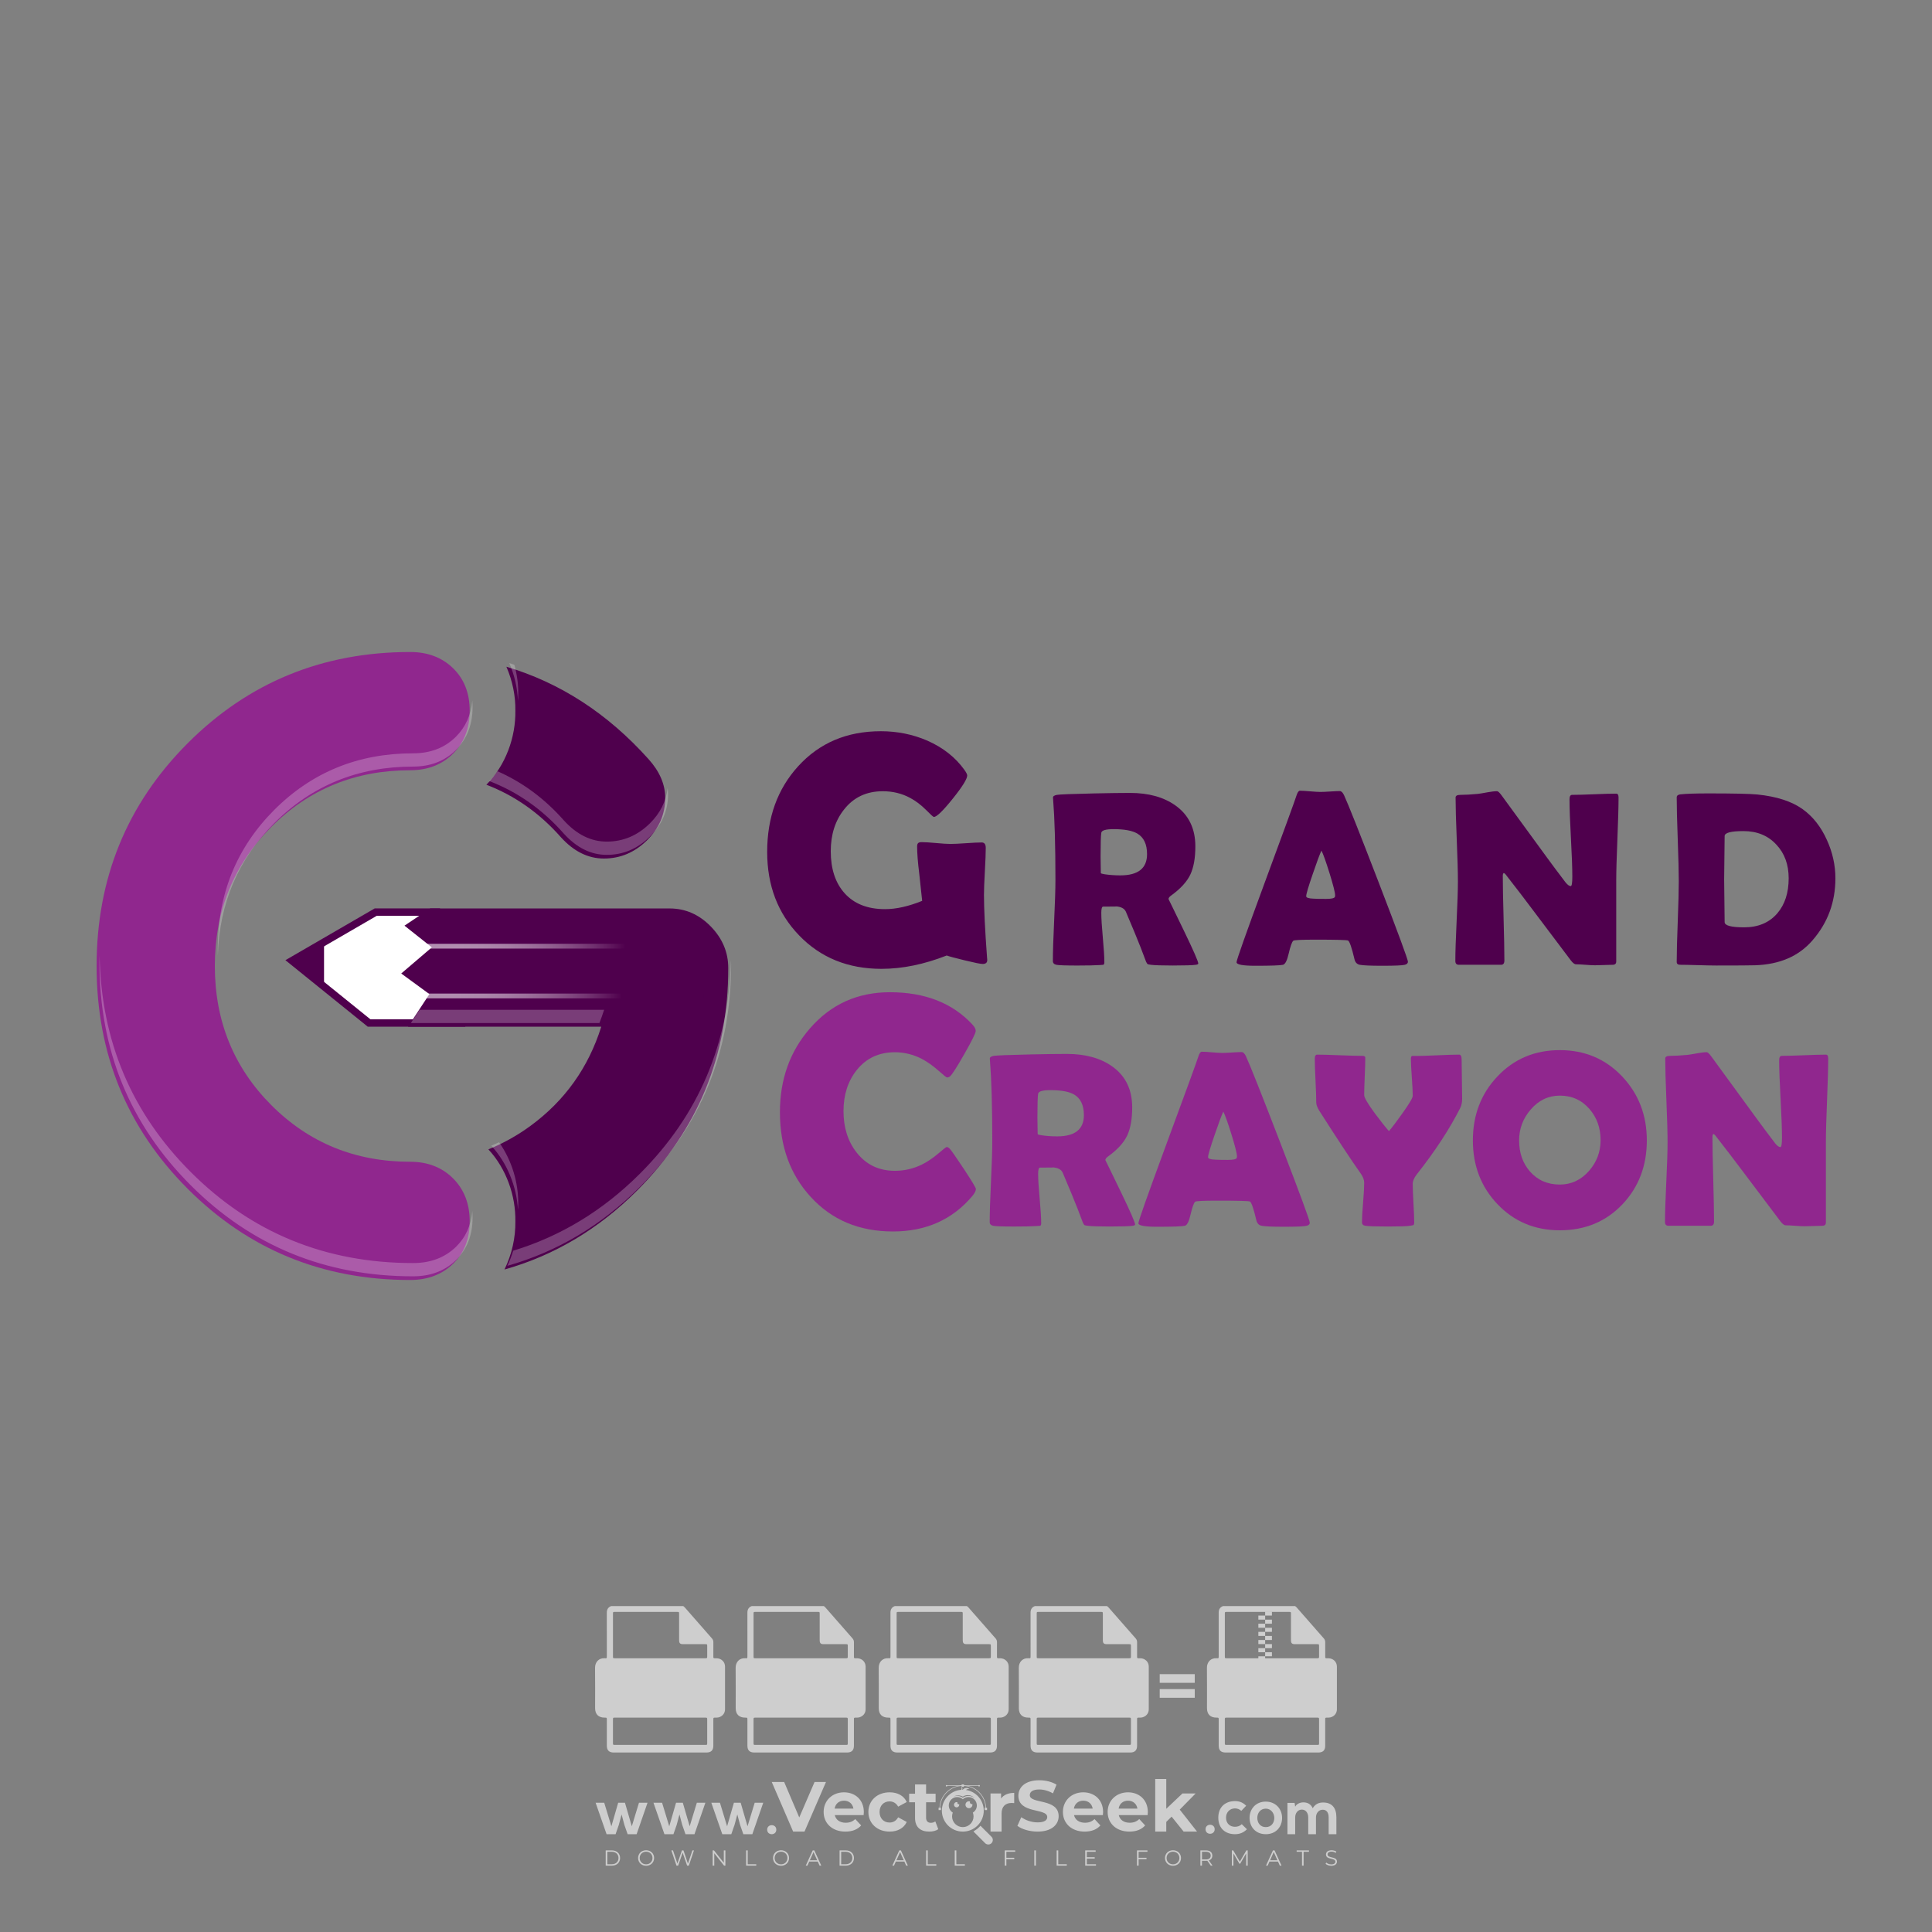 <?xml version="1.0" encoding="iso-8859-1"?>
<!-- Generator: Adobe Illustrator 24.3.0, SVG Export Plug-In . SVG Version: 6.00 Build 0)  -->
<svg version="1.1" id="Layer_1" xmlns="http://www.w3.org/2000/svg" xmlns:xlink="http://www.w3.org/1999/xlink" x="0px" y="0px"
	 viewBox="0 0 500 500" style="enable-background:new 0 0 500 500;" xml:space="preserve">
<rect x="0" y="0" width="500" height="500" fill="#808080" stroke="none"/>
<g id="watermark_1_">
	<g>
		<g id="watermark" style="opacity:0.61;">
			<g>
				<g>
					<g>
						<g>
							<polygon style="fill:#FFFFFF;" points="213.765,461.172 208.204,474.017 205.268,474.017 199.726,461.172 202.938,461.172 
								206.846,470.347 210.81,461.172 							"/>
						</g>
						<g>
							<path style="fill:#FFFFFF;" d="M223.507,469.741h-7.469c0.275,1.23,1.321,1.982,2.826,1.982c1.046,0,1.798-0.312,2.477-0.954
								l1.523,1.651c-0.917,1.046-2.294,1.597-4.074,1.597c-3.413,0-5.634-2.147-5.634-5.083c0-2.954,2.257-5.083,5.267-5.083
								c2.899,0,5.138,1.945,5.138,5.12C223.562,469.191,223.526,469.503,223.507,469.741 M216.002,468.071h4.863
								c-0.202-1.248-1.138-2.055-2.422-2.055C217.139,466.016,216.204,466.805,216.002,468.071"/>
						</g>
						<g>
							<path style="fill:#FFFFFF;" d="M224.735,468.934c0-2.973,2.294-5.083,5.505-5.083c2.074,0,3.707,0.899,4.423,2.514
								l-2.22,1.193c-0.532-0.936-1.321-1.358-2.221-1.358c-1.45,0-2.587,1.009-2.587,2.734c0,1.725,1.138,2.734,2.587,2.734
								c0.899,0,1.688-0.404,2.221-1.358l2.22,1.211c-0.716,1.578-2.349,2.495-4.423,2.495
								C227.029,474.017,224.735,471.907,224.735,468.934"/>
						</g>
						<g>
							<path style="fill:#FFFFFF;" d="M242.828,473.393c-0.587,0.422-1.45,0.624-2.331,0.624c-2.33,0-3.688-1.193-3.688-3.542
								v-4.055h-1.523v-2.202h1.523v-2.404h2.863v2.404h2.459v2.202h-2.459v4.019c0,0.844,0.458,1.303,1.229,1.303
								c0.422,0,0.844-0.128,1.156-0.367L242.828,473.393z"/>
						</g>
					</g>
					<g>
						<path style="fill:#FFFFFF;" d="M262.474,463.997v2.643c-0.238-0.018-0.422-0.037-0.642-0.037
							c-1.578,0-2.624,0.862-2.624,2.753v4.661h-2.863v-9.873h2.734v1.303C259.776,464.493,260.951,463.997,262.474,463.997"/>
					</g>
					<g>
						<path style="fill:#FFFFFF;" d="M263.299,472.53l1.009-2.239c1.083,0.789,2.697,1.339,4.239,1.339
							c1.762,0,2.477-0.587,2.477-1.376c0-2.404-7.469-0.752-7.469-5.524c0-2.184,1.762-4,5.413-4c1.615,0,3.267,0.385,4.459,1.138
							l-0.918,2.257c-1.193-0.679-2.422-1.009-3.56-1.009c-1.761,0-2.44,0.66-2.44,1.468c0,2.367,7.468,0.734,7.468,5.45
							c0,2.147-1.78,3.982-5.45,3.982C266.492,474.017,264.437,473.411,263.299,472.53"/>
					</g>
					<g>
						<path style="fill:#FFFFFF;" d="M285.428,469.741h-7.469c0.275,1.23,1.321,1.982,2.826,1.982c1.046,0,1.798-0.312,2.477-0.954
							l1.523,1.651c-0.918,1.046-2.294,1.597-4.074,1.597c-3.413,0-5.634-2.147-5.634-5.083c0-2.954,2.257-5.083,5.267-5.083
							c2.9,0,5.138,1.945,5.138,5.12C285.484,469.191,285.447,469.503,285.428,469.741 M277.923,468.071h4.863
							c-0.202-1.248-1.138-2.055-2.422-2.055C279.061,466.016,278.125,466.805,277.923,468.071"/>
					</g>
					<g>
						<path style="fill:#FFFFFF;" d="M297.007,469.741h-7.469c0.275,1.23,1.321,1.982,2.826,1.982c1.046,0,1.798-0.312,2.477-0.954
							l1.523,1.651c-0.918,1.046-2.294,1.597-4.074,1.597c-3.413,0-5.634-2.147-5.634-5.083c0-2.954,2.257-5.083,5.267-5.083
							c2.899,0,5.138,1.945,5.138,5.12C297.062,469.191,297.025,469.503,297.007,469.741 M289.501,468.071h4.863
							c-0.202-1.248-1.138-2.055-2.422-2.055C290.639,466.016,289.703,466.805,289.501,468.071"/>
					</g>
					<g>
						<polygon style="fill:#FFFFFF;" points="303.208,470.145 301.831,471.503 301.831,474.017 298.969,474.017 298.969,460.401 
							301.831,460.401 301.831,468.108 306.016,464.144 309.429,464.144 305.318,468.328 309.796,474.017 306.327,474.017 						"/>
					</g>
					<g>
						<path style="fill:#FFFFFF;" d="M256.601,475.359L256.601,475.359l-2.86-2.86c-0.435,0.508-0.953,0.943-1.534,1.284
							c-0.092,0.069-0.186,0.136-0.283,0.199l3.027,3.027c0.456,0.456,1.195,0.456,1.65,0
							C257.057,476.554,257.057,475.815,256.601,475.359"/>
					</g>
					<g>
						<path style="fill:#FFFFFF;" d="M249.984,463.244c0.221-0.173,0.495-0.281,0.797-0.281c0.042,0,0.083,0.002,0.124,0.006
							c-0.214-0.156-0.478-0.249-0.764-0.249c-0.395,0-0.744,0.18-0.981,0.458c-0.051,0-0.1,0.006-0.151,0.008
							c0.039-0.077,0.064-0.162,0.064-0.255c0-0.234-0.143-0.434-0.346-0.519c0.087,0.126,0.138,0.279,0.138,0.445
							c0,0.122-0.031,0.237-0.081,0.341c-2.811,0.201-5.03,2.539-5.03,5.4c0,2.993,2.426,5.42,5.42,5.42
							c2.993,0,5.42-2.426,5.42-5.42C254.595,465.879,252.593,463.635,249.984,463.244 M247.983,464.656
							c0.435,0,0.844,0.112,1.199,0.309c0.374-0.245,0.82-0.387,1.299-0.387c0.711,0,1.348,0.312,1.784,0.806
							c-0.435-0.379-1.004-0.61-1.627-0.61c-0.449,0-0.87,0.12-1.234,0.329c-0.079,0.046-0.156,0.096-0.229,0.15
							c-0.065-0.048-0.133-0.093-0.204-0.134c-0.369-0.219-0.8-0.344-1.26-0.344c-0.3,0-0.588,0.054-0.854,0.152
							C247.196,464.754,247.578,464.656,247.983,464.656 M251.772,469.098c0.115,0.305,0.181,0.634,0.181,0.979
							c0,1.534-1.244,2.777-2.778,2.777c-1.534,0-2.777-1.243-2.777-2.777c0-0.345,0.066-0.674,0.181-0.979
							c-0.62-0.382-1.035-1.064-1.035-1.846c0-1.197,0.971-2.168,2.168-2.168c0.565,0,1.078,0.218,1.463,0.572
							c0.386-0.354,0.899-0.572,1.464-0.572c1.197,0,2.168,0.971,2.168,2.168C252.807,468.034,252.392,468.716,251.772,469.098"/>
					</g>
					<g>
						<path style="fill:#FFFFFF;" d="M251.666,467.061c0,0.497-0.404,0.901-0.901,0.901c-0.497,0-0.901-0.404-0.901-0.901
							s0.404-0.901,0.901-0.901c0.101,0,0.197,0.017,0.287,0.047c-0.03,0.062-0.045,0.132-0.045,0.204
							c0,0.273,0.221,0.494,0.494,0.494c0.05,0,0.099-0.008,0.146-0.022C251.66,466.941,251.666,467,251.666,467.061"/>
					</g>
					<g>
						<path style="fill:#FFFFFF;" d="M248.255,467.061c0,0.376-0.305,0.681-0.681,0.681c-0.376,0-0.681-0.305-0.681-0.681
							s0.305-0.681,0.681-0.681c0.076,0,0.149,0.013,0.217,0.035c-0.023,0.047-0.034,0.1-0.034,0.155
							c0,0.206,0.167,0.374,0.374,0.374c0.038,0,0.075-0.006,0.11-0.017C248.25,466.97,248.255,467.015,248.255,467.061"/>
					</g>
					<g>
						<g>
							<g>
								<rect x="242.908" y="467.83" style="fill:#FFFFFF;" width="0.616" height="0.616"/>
							</g>
							<g>
								<rect x="254.827" y="467.83" style="fill:#FFFFFF;" width="0.616" height="0.616"/>
							</g>
							<g>
								<path style="fill:#FFFFFF;" d="M255.205,468.082h-0.14c0-3.248-2.642-5.89-5.89-5.89c-3.248,0-5.89,2.642-5.89,5.89h-0.14
									c0-1.611,0.627-3.125,1.766-4.264c1.139-1.139,2.653-1.766,4.264-1.766c1.611,0,3.125,0.627,4.264,1.766
									C254.578,464.957,255.205,466.471,255.205,468.082"/>
							</g>
						</g>
						<g>
							<rect x="248.868" y="461.814" style="fill:#FFFFFF;" width="0.616" height="0.616"/>
						</g>
						<g>
							<rect x="244.95" y="462.052" style="fill:#FFFFFF;" width="8.45" height="0.14"/>
						</g>
						<g>
							<path style="fill:#FFFFFF;" d="M245.174,462.15c0,0.108-0.088,0.196-0.196,0.196c-0.108,0-0.196-0.088-0.196-0.196
								c0-0.108,0.088-0.196,0.196-0.196C245.086,461.954,245.174,462.042,245.174,462.15"/>
						</g>
						<g>
							<path style="fill:#FFFFFF;" d="M253.596,462.15c0,0.108-0.088,0.196-0.196,0.196c-0.108,0-0.196-0.088-0.196-0.196
								c0-0.108,0.088-0.196,0.196-0.196C253.509,461.954,253.596,462.042,253.596,462.15"/>
						</g>
					</g>
				</g>
				<g>
					<path style="fill:#FFFFFF;" d="M314.356,473.409c0,1.559-2.364,1.559-2.364,0C311.993,471.851,314.356,471.851,314.356,473.409
						z"/>
				</g>
				<g>
					<g>
						<g>
							<path style="fill:#FFFFFF;" d="M161.739,466.549l1.772,6.088l1.855-6.088h2.215l-2.823,8.14h-2.33l-0.837-2.396l-0.722-2.708
								l-0.722,2.708l-0.837,2.396h-2.33l-2.839-8.14h2.231l1.855,6.088l1.756-6.088H161.739z"/>
						</g>
						<g>
							<path style="fill:#FFFFFF;" d="M176.713,466.549l1.772,6.088l1.855-6.088h2.215l-2.823,8.14h-2.33l-0.837-2.396l-0.722-2.708
								l-0.722,2.708l-0.837,2.396h-2.33l-2.839-8.14h2.231l1.855,6.088l1.756-6.088H176.713z"/>
						</g>
						<g>
							<path style="fill:#FFFFFF;" d="M191.687,466.549l1.772,6.088l1.855-6.088h2.215l-2.823,8.14h-2.33l-0.837-2.396l-0.722-2.708
								l-0.722,2.708l-0.837,2.396h-2.33l-2.839-8.14h2.231l1.855,6.088l1.756-6.088H191.687z"/>
						</g>
					</g>
					<g>
						<path style="fill:#FFFFFF;" d="M200.908,473.52c0,1.559-2.364,1.559-2.364,0C198.545,471.962,200.908,471.962,200.908,473.52z
							"/>
					</g>
					<g>
						<path style="fill:#FFFFFF;" d="M322.71,473.409c-0.935,0.919-1.919,1.28-3.117,1.28c-2.346,0-4.3-1.411-4.3-4.282
							s1.953-4.284,4.3-4.284c1.149,0,2.035,0.329,2.921,1.199l-1.264,1.329c-0.476-0.428-1.066-0.64-1.623-0.64
							c-1.346,0-2.33,0.985-2.33,2.396c0,1.542,1.05,2.362,2.297,2.362c0.64,0,1.28-0.18,1.772-0.672L322.71,473.409z"/>
					</g>
					<g>
						<path style="fill:#FFFFFF;" d="M331.805,470.472c0,2.33-1.591,4.217-4.217,4.217c-2.626,0-4.201-1.887-4.201-4.217
							c0-2.314,1.609-4.217,4.185-4.217C330.149,466.255,331.805,468.158,331.805,470.472z M325.389,470.472
							c0,1.231,0.739,2.38,2.199,2.38c1.46,0,2.199-1.149,2.199-2.38c0-1.215-0.854-2.396-2.199-2.396
							C326.144,468.077,325.389,469.258,325.389,470.472z"/>
					</g>
					<g>
						<path style="fill:#FFFFFF;" d="M338.572,474.689v-4.332c0-1.068-0.559-2.035-1.658-2.035c-1.082,0-1.722,0.967-1.722,2.035
							v4.332h-2.003v-8.107h1.855l0.148,0.985c0.426-0.82,1.362-1.116,2.133-1.116c0.969,0,1.937,0.394,2.396,1.51
							c0.723-1.149,1.658-1.478,2.708-1.478c2.297,0,3.43,1.412,3.43,3.84v4.365h-2.003v-4.365c0-1.066-0.442-1.97-1.526-1.97
							c-1.082,0-1.756,0.935-1.756,2.003v4.332H338.572z"/>
					</g>
				</g>
			</g>
		</g>
		<g style="opacity:0.61;">
			<g>
				<g>
					<path style="fill:#FFFFFF;" d="M345.988,431.299c-0.006-1.224-0.959-2.121-2.189-2.14c-0.924-0.014-0.832,0.12-0.834-0.867
						c-0.003-1.097-0.007-2.194,0.003-3.292c0.003-0.379-0.112-0.691-0.362-0.976c-2.342-2.668-4.678-5.342-7.019-8.011
						c-0.12-0.137-0.275-0.244-0.414-0.366c-6.214,0-12.427,0-18.641,0c-0.794,0.293-1.14,0.868-1.138,1.709
						c0.01,3.748,0.004,7.496,0.004,11.243c0,0.556-0.003,0.589-0.55,0.551c-1.497-0.102-2.516,0.986-2.497,2.492
						c0.044,3.476,0.013,6.953,0.014,10.429c0.001,1.58,0.867,2.443,2.45,2.449c0.582,0.002,0.582,0.002,0.582,0.6
						c0,2.219-0.001,4.438,0.001,6.657c0.001,1.192,0.58,1.771,1.768,1.771c8.013,0.001,16.027,0.001,24.04,0
						c1.168,0,1.755-0.583,1.757-1.745c0.002-2.256,0-4.512,0.001-6.768c0-0.512,0.002-0.511,0.52-0.515
						c0.271-0.002,0.541,0.008,0.809-0.058c0.996-0.246,1.69-1.044,1.694-2.069C346.003,438.696,346.005,434.997,345.988,431.299z
						 M317.537,417.162c5.337,0,10.674,0,16.01,0c0.548,0,0.554,0.007,0.554,0.561c0.001,2.243-0.001,4.486,0.001,6.73
						c0.001,0.811,0.249,1.059,1.06,1.059c1.91,0.001,3.821,0,5.731,0.001c0.458,0,0.479,0.021,0.481,0.483
						c0.003,0.887,0.002,1.775,0,2.662c-0.001,0.477-0.024,0.498-0.504,0.499c-3.895,0.001-7.79,0-11.684,0
						c-3.882,0-7.765,0-11.647,0c-0.55,0-0.552-0.001-0.552-0.561c-0.001-3.624-0.001-7.247,0-10.871
						C316.987,417.166,316.991,417.162,317.537,417.162z M340.822,451.579c-3.883,0.001-7.766,0-11.65,0c-3.871,0-7.742,0-11.613,0
						c-0.572,0-0.574-0.002-0.574-0.579c-0.001-1.997-0.001-3.994,0.001-5.991c0-0.464,0.023-0.486,0.478-0.487
						c7.803-0.001,15.607-0.001,23.41,0c0.478,0,0.499,0.02,0.499,0.503c0.002,1.997,0.001,3.994,0,5.991
						C341.375,451.574,341.37,451.579,340.822,451.579z"/>
				</g>
				<g>
					<g>
						<rect x="327.418" y="417.053" style="fill:#FFFFFF;" width="1.757" height="1.054"/>
					</g>
					<g>
						<rect x="325.662" y="418.107" style="fill:#FFFFFF;" width="1.757" height="1.054"/>
					</g>
					<g>
						<rect x="327.418" y="419.161" style="fill:#FFFFFF;" width="1.757" height="1.054"/>
					</g>
					<g>
						<rect x="325.662" y="420.215" style="fill:#FFFFFF;" width="1.757" height="1.054"/>
					</g>
					<g>
						<rect x="327.418" y="421.269" style="fill:#FFFFFF;" width="1.757" height="1.054"/>
					</g>
					<g>
						<rect x="325.662" y="422.323" style="fill:#FFFFFF;" width="1.757" height="1.054"/>
					</g>
					<g>
						<rect x="327.418" y="423.378" style="fill:#FFFFFF;" width="1.757" height="1.054"/>
					</g>
					<g>
						<rect x="325.662" y="424.432" style="fill:#FFFFFF;" width="1.757" height="1.054"/>
					</g>
					<g>
						<rect x="327.418" y="425.486" style="fill:#FFFFFF;" width="1.757" height="1.054"/>
					</g>
					<g>
						<rect x="325.662" y="426.54" style="fill:#FFFFFF;" width="1.757" height="1.054"/>
					</g>
					<g>
						<rect x="327.418" y="427.594" style="fill:#FFFFFF;" width="1.757" height="1.054"/>
					</g>
					<g>
						<rect x="325.662" y="428.648" style="fill:#FFFFFF;" width="1.757" height="1.054"/>
					</g>
				</g>
			</g>
			<g>
				<path style="fill:#FFFFFF;" d="M187.637,431.299c-0.006-1.224-0.959-2.121-2.189-2.14c-0.924-0.014-0.832,0.12-0.834-0.867
					c-0.003-1.097-0.007-2.194,0.003-3.292c0.003-0.379-0.112-0.691-0.362-0.976c-2.342-2.668-4.678-5.342-7.019-8.011
					c-0.12-0.137-0.275-0.244-0.414-0.366c-6.214,0-12.427,0-18.641,0c-0.794,0.293-1.14,0.868-1.138,1.709
					c0.01,3.748,0.004,7.496,0.004,11.243c0,0.556-0.003,0.589-0.55,0.551c-1.497-0.102-2.516,0.986-2.497,2.492
					c0.044,3.476,0.013,6.953,0.014,10.429c0.001,1.58,0.867,2.443,2.45,2.449c0.582,0.002,0.582,0.002,0.582,0.6
					c0,2.219-0.001,4.438,0.001,6.657c0.001,1.192,0.58,1.771,1.768,1.771c8.013,0.001,16.027,0.001,24.04,0
					c1.168,0,1.755-0.583,1.757-1.745c0.002-2.256,0-4.512,0.001-6.768c0-0.512,0.002-0.511,0.52-0.515
					c0.271-0.002,0.541,0.008,0.809-0.058c0.996-0.246,1.69-1.044,1.694-2.069C187.652,438.696,187.655,434.997,187.637,431.299z
					 M159.187,417.162c5.337,0,10.674,0,16.01,0c0.548,0,0.554,0.007,0.554,0.561c0.001,2.243-0.001,4.486,0.001,6.73
					c0.001,0.811,0.249,1.059,1.06,1.059c1.91,0.001,3.821,0,5.731,0.001c0.458,0,0.479,0.021,0.481,0.483
					c0.003,0.887,0.002,1.775,0,2.662c-0.001,0.477-0.024,0.498-0.504,0.499c-3.895,0.001-7.79,0-11.684,0
					c-3.882,0-7.765,0-11.647,0c-0.55,0-0.552-0.001-0.552-0.561c-0.001-3.624-0.001-7.247,0-10.871
					C158.636,417.166,158.64,417.162,159.187,417.162z M182.472,451.579c-3.883,0.001-7.766,0-11.65,0c-3.871,0-7.742,0-11.613,0
					c-0.572,0-0.574-0.002-0.574-0.579c-0.001-1.997-0.001-3.994,0.001-5.991c0-0.464,0.023-0.486,0.478-0.487
					c7.803-0.001,15.607-0.001,23.41,0c0.478,0,0.499,0.02,0.499,0.503c0.002,1.997,0.001,3.994,0,5.991
					C183.024,451.574,183.019,451.579,182.472,451.579z"/>
			</g>
			<g>
				<path style="fill:#FFFFFF;" d="M159.779,440.669v-7.897h2.779c0.375,0,0.726,0.061,1.053,0.182
					c0.327,0.121,0.612,0.292,0.855,0.513c0.242,0.221,0.434,0.483,0.573,0.789c0.14,0.305,0.21,0.642,0.21,1.009
					c0,0.375-0.07,0.715-0.21,1.02c-0.14,0.305-0.331,0.568-0.573,0.789c-0.243,0.221-0.528,0.392-0.855,0.513
					c-0.327,0.121-0.678,0.182-1.053,0.182h-1.29v2.901H159.779z M162.58,436.356c0.39,0,0.684-0.111,0.882-0.331
					c0.199-0.22,0.298-0.474,0.298-0.761c0-0.14-0.024-0.276-0.072-0.408c-0.048-0.132-0.121-0.248-0.221-0.347
					c-0.099-0.099-0.223-0.178-0.37-0.237c-0.147-0.059-0.32-0.089-0.518-0.089h-1.312v2.173H162.58z"/>
				<path style="fill:#FFFFFF;" d="M166.308,432.771h1.731l3.177,5.294h0.088l-0.088-1.522v-3.772h1.478v7.897h-1.566l-3.353-5.592
					h-0.088l0.088,1.522v4.07h-1.467V432.771z"/>
				<path style="fill:#FFFFFF;" d="M177.922,436.334h3.872c0.022,0.089,0.04,0.195,0.055,0.32c0.014,0.125,0.022,0.25,0.022,0.375
					c0,0.507-0.077,0.985-0.231,1.434c-0.154,0.449-0.397,0.849-0.728,1.202c-0.353,0.375-0.776,0.666-1.268,0.871
					c-0.493,0.206-1.055,0.309-1.688,0.309c-0.574,0-1.114-0.103-1.622-0.309c-0.507-0.206-0.948-0.492-1.323-0.86
					c-0.375-0.367-0.673-0.803-0.894-1.307c-0.221-0.504-0.331-1.053-0.331-1.649c0-0.595,0.11-1.145,0.331-1.649
					c0.221-0.504,0.518-0.939,0.894-1.307c0.375-0.367,0.816-0.654,1.323-0.86c0.507-0.206,1.048-0.309,1.622-0.309
					c0.64,0,1.211,0.11,1.715,0.331c0.504,0.221,0.935,0.526,1.296,0.915l-1.025,1.004c-0.258-0.272-0.544-0.48-0.861-0.623
					c-0.316-0.143-0.695-0.215-1.136-0.215c-0.361,0-0.703,0.065-1.026,0.193c-0.324,0.129-0.607,0.311-0.85,0.546
					c-0.242,0.235-0.436,0.52-0.579,0.855c-0.143,0.335-0.215,0.708-0.215,1.119c0,0.412,0.072,0.785,0.215,1.12
					c0.143,0.335,0.338,0.62,0.584,0.855c0.246,0.235,0.531,0.418,0.855,0.546c0.323,0.129,0.669,0.193,1.037,0.193
					c0.419,0,0.773-0.061,1.064-0.182c0.29-0.121,0.538-0.278,0.744-0.469c0.148-0.132,0.275-0.3,0.381-0.502
					c0.106-0.202,0.189-0.428,0.248-0.678h-2.482V436.334z"/>
			</g>
			<g>
				<path style="fill:#FFFFFF;" d="M224.019,431.299c-0.006-1.224-0.959-2.121-2.189-2.14c-0.924-0.014-0.832,0.12-0.834-0.867
					c-0.003-1.097-0.007-2.194,0.003-3.292c0.003-0.379-0.112-0.691-0.362-0.976c-2.342-2.668-4.678-5.342-7.019-8.011
					c-0.12-0.137-0.275-0.244-0.414-0.366c-6.214,0-12.427,0-18.641,0c-0.794,0.293-1.14,0.868-1.138,1.709
					c0.01,3.748,0.004,7.496,0.004,11.243c0,0.556-0.003,0.589-0.55,0.551c-1.497-0.102-2.516,0.986-2.497,2.492
					c0.044,3.476,0.013,6.953,0.014,10.429c0.001,1.58,0.867,2.443,2.45,2.449c0.582,0.002,0.582,0.002,0.582,0.6
					c0,2.219-0.001,4.438,0.001,6.657c0.001,1.192,0.58,1.771,1.768,1.771c8.013,0.001,16.027,0.001,24.04,0
					c1.168,0,1.755-0.583,1.757-1.745c0.002-2.256,0-4.512,0.001-6.768c0-0.512,0.002-0.511,0.52-0.515
					c0.271-0.002,0.541,0.008,0.809-0.058c0.997-0.246,1.69-1.044,1.694-2.069C224.034,438.696,224.036,434.997,224.019,431.299z
					 M195.568,417.162c5.337,0,10.674,0,16.01,0c0.548,0,0.554,0.007,0.554,0.561c0.001,2.243-0.001,4.486,0.001,6.73
					c0.001,0.811,0.249,1.059,1.06,1.059c1.91,0.001,3.821,0,5.731,0.001c0.458,0,0.479,0.021,0.481,0.483
					c0.003,0.887,0.002,1.775,0,2.662c-0.001,0.477-0.024,0.498-0.504,0.499c-3.895,0.001-7.79,0-11.684,0
					c-3.882,0-7.765,0-11.647,0c-0.55,0-0.552-0.001-0.552-0.561c-0.001-3.624-0.001-7.247,0-10.871
					C195.018,417.166,195.022,417.162,195.568,417.162z M218.854,451.579c-3.883,0.001-7.766,0-11.65,0c-3.871,0-7.742,0-11.613,0
					c-0.572,0-0.574-0.002-0.574-0.579c-0.001-1.997-0.001-3.994,0.001-5.991c0-0.464,0.023-0.486,0.478-0.487
					c7.803-0.001,15.607-0.001,23.41,0c0.478,0,0.499,0.02,0.499,0.503c0.002,1.997,0.001,3.994,0,5.991
					C219.406,451.574,219.401,451.579,218.854,451.579z"/>
			</g>
			<g>
				<path style="fill:#FFFFFF;" d="M205.111,432.771h1.699l2.967,7.897h-1.644l-0.651-1.886h-3.044l-0.651,1.886h-1.643
					L205.111,432.771z M206.997,437.415l-0.706-1.974l-0.287-0.96h-0.088l-0.287,0.96l-0.706,1.974H206.997z"/>
				<path style="fill:#FFFFFF;" d="M211.331,434.536c-0.125,0-0.245-0.024-0.359-0.072c-0.114-0.048-0.213-0.114-0.298-0.199
					c-0.084-0.084-0.151-0.182-0.198-0.292c-0.048-0.11-0.072-0.232-0.072-0.364s0.024-0.254,0.072-0.364
					c0.048-0.11,0.114-0.208,0.198-0.292c0.084-0.084,0.184-0.151,0.298-0.198c0.114-0.048,0.233-0.072,0.359-0.072
					c0.257,0,0.478,0.09,0.662,0.27c0.184,0.181,0.276,0.399,0.276,0.656s-0.092,0.476-0.276,0.656
					C211.809,434.446,211.589,434.536,211.331,434.536z M210.615,440.669v-5.404h1.445v5.404H210.615z"/>
			</g>
			<g>
				<path style="fill:#FFFFFF;" d="M261.044,431.299c-0.006-1.224-0.959-2.121-2.189-2.14c-0.924-0.014-0.832,0.12-0.834-0.867
					c-0.003-1.097-0.007-2.194,0.003-3.292c0.003-0.379-0.112-0.691-0.362-0.976c-2.342-2.668-4.678-5.342-7.019-8.011
					c-0.12-0.137-0.275-0.244-0.414-0.366c-6.214,0-12.427,0-18.641,0c-0.794,0.293-1.14,0.868-1.138,1.709
					c0.01,3.748,0.004,7.496,0.004,11.243c0,0.556-0.003,0.589-0.55,0.551c-1.497-0.102-2.516,0.986-2.497,2.492
					c0.044,3.476,0.013,6.953,0.014,10.429c0.001,1.58,0.867,2.443,2.45,2.449c0.582,0.002,0.582,0.002,0.582,0.6
					c0,2.219-0.001,4.438,0.001,6.657c0.001,1.192,0.58,1.771,1.768,1.771c8.013,0.001,16.027,0.001,24.04,0
					c1.168,0,1.755-0.583,1.757-1.745c0.002-2.256,0-4.512,0.001-6.768c0-0.512,0.002-0.511,0.52-0.515
					c0.271-0.002,0.541,0.008,0.809-0.058c0.996-0.246,1.69-1.044,1.694-2.069C261.059,438.696,261.061,434.997,261.044,431.299z
					 M232.593,417.162c5.337,0,10.674,0,16.01,0c0.548,0,0.554,0.007,0.554,0.561c0.001,2.243-0.001,4.486,0.001,6.73
					c0.001,0.811,0.249,1.059,1.06,1.059c1.91,0.001,3.821,0,5.731,0.001c0.458,0,0.479,0.021,0.481,0.483
					c0.003,0.887,0.002,1.775,0,2.662c-0.001,0.477-0.024,0.498-0.504,0.499c-3.895,0.001-7.79,0-11.684,0
					c-3.882,0-7.765,0-11.647,0c-0.55,0-0.552-0.001-0.552-0.561c-0.001-3.624-0.001-7.247,0-10.871
					C232.042,417.166,232.047,417.162,232.593,417.162z M255.878,451.579c-3.883,0.001-7.766,0-11.65,0c-3.871,0-7.742,0-11.613,0
					c-0.572,0-0.574-0.002-0.574-0.579c-0.001-1.997-0.001-3.994,0.001-5.991c0-0.464,0.023-0.486,0.478-0.487
					c7.803-0.001,15.607-0.001,23.41,0c0.478,0,0.499,0.02,0.499,0.503c0.002,1.997,0.001,3.994,0,5.991
					C256.431,451.574,256.426,451.579,255.878,451.579z"/>
			</g>
			<g>
				<path style="fill:#FFFFFF;" d="M236.361,440.845c-0.338,0-0.662-0.048-0.971-0.143c-0.309-0.095-0.592-0.239-0.849-0.43
					c-0.257-0.191-0.481-0.425-0.673-0.7c-0.191-0.276-0.342-0.597-0.452-0.965l1.401-0.551c0.103,0.397,0.283,0.726,0.54,0.987
					c0.257,0.261,0.596,0.392,1.015,0.392c0.154,0,0.303-0.02,0.447-0.061c0.143-0.04,0.272-0.099,0.386-0.176
					s0.204-0.175,0.27-0.292c0.066-0.118,0.099-0.254,0.099-0.408c0-0.147-0.026-0.279-0.077-0.397
					c-0.051-0.117-0.138-0.227-0.259-0.331c-0.121-0.103-0.28-0.202-0.475-0.298c-0.195-0.095-0.435-0.195-0.722-0.298l-0.485-0.176
					c-0.213-0.073-0.429-0.173-0.645-0.298c-0.217-0.125-0.413-0.276-0.59-0.452c-0.177-0.176-0.322-0.384-0.436-0.623
					c-0.114-0.239-0.171-0.509-0.171-0.81c0-0.309,0.06-0.597,0.182-0.866c0.121-0.268,0.294-0.503,0.518-0.706
					c0.224-0.202,0.492-0.36,0.805-0.474s0.66-0.171,1.042-0.171c0.397,0,0.74,0.053,1.031,0.16
					c0.291,0.107,0.537,0.243,0.739,0.408c0.202,0.165,0.366,0.348,0.491,0.546c0.125,0.199,0.217,0.386,0.276,0.563l-1.312,0.551
					c-0.074-0.221-0.208-0.419-0.402-0.596c-0.195-0.176-0.462-0.265-0.8-0.265c-0.324,0-0.592,0.075-0.805,0.226
					c-0.213,0.151-0.32,0.348-0.32,0.59c0,0.235,0.103,0.436,0.309,0.601c0.206,0.165,0.533,0.325,0.982,0.48l0.497,0.165
					c0.316,0.111,0.605,0.237,0.866,0.381c0.261,0.143,0.485,0.314,0.673,0.513c0.187,0.199,0.331,0.425,0.43,0.678
					c0.1,0.254,0.149,0.546,0.149,0.877c0,0.412-0.083,0.767-0.248,1.064c-0.165,0.298-0.377,0.542-0.634,0.734
					c-0.258,0.191-0.548,0.335-0.872,0.43C236.986,440.797,236.67,440.845,236.361,440.845z"/>
				<path style="fill:#FFFFFF;" d="M239.516,432.771h1.61l1.633,4.754l0.287,1.015h0.088l0.309-1.015l1.699-4.754h1.61l-2.879,7.897
					h-1.566L239.516,432.771z"/>
				<path style="fill:#FFFFFF;" d="M251.097,436.334h3.871c0.022,0.089,0.04,0.195,0.055,0.32c0.015,0.125,0.023,0.25,0.023,0.375
					c0,0.507-0.078,0.985-0.232,1.434c-0.154,0.449-0.397,0.849-0.728,1.202c-0.353,0.375-0.775,0.666-1.268,0.871
					c-0.493,0.206-1.055,0.309-1.688,0.309c-0.574,0-1.114-0.103-1.621-0.309c-0.507-0.206-0.949-0.492-1.324-0.86
					c-0.375-0.367-0.673-0.803-0.894-1.307c-0.22-0.504-0.331-1.053-0.331-1.649c0-0.595,0.11-1.145,0.331-1.649
					c0.221-0.504,0.518-0.939,0.894-1.307c0.375-0.367,0.816-0.654,1.324-0.86c0.507-0.206,1.047-0.309,1.621-0.309
					c0.64,0,1.211,0.11,1.715,0.331c0.504,0.221,0.936,0.526,1.296,0.915l-1.026,1.004c-0.257-0.272-0.544-0.48-0.861-0.623
					c-0.316-0.143-0.694-0.215-1.136-0.215c-0.36,0-0.702,0.065-1.026,0.193c-0.323,0.129-0.607,0.311-0.849,0.546
					c-0.243,0.235-0.436,0.52-0.579,0.855c-0.143,0.335-0.215,0.708-0.215,1.119c0,0.412,0.072,0.785,0.215,1.12
					c0.143,0.335,0.338,0.62,0.585,0.855c0.246,0.235,0.531,0.418,0.854,0.546c0.324,0.129,0.669,0.193,1.037,0.193
					c0.419,0,0.774-0.061,1.064-0.182c0.29-0.121,0.539-0.278,0.745-0.469c0.147-0.132,0.274-0.3,0.38-0.502
					c0.107-0.202,0.189-0.428,0.248-0.678h-2.482V436.334z"/>
			</g>
			<g>
				<path style="fill:#FFFFFF;" d="M297.3,431.299c-0.006-1.224-0.959-2.121-2.189-2.14c-0.924-0.014-0.832,0.12-0.834-0.867
					c-0.003-1.097-0.007-2.194,0.003-3.292c0.003-0.379-0.112-0.691-0.362-0.976c-2.342-2.668-4.678-5.342-7.019-8.011
					c-0.12-0.137-0.275-0.244-0.414-0.366c-6.214,0-12.427,0-18.641,0c-0.794,0.293-1.14,0.868-1.138,1.709
					c0.01,3.748,0.004,7.496,0.004,11.243c0,0.556-0.003,0.589-0.55,0.551c-1.497-0.102-2.516,0.986-2.497,2.492
					c0.044,3.476,0.013,6.953,0.014,10.429c0.001,1.58,0.867,2.443,2.45,2.449c0.582,0.002,0.582,0.002,0.582,0.6
					c0,2.219-0.001,4.438,0.001,6.657c0.001,1.192,0.58,1.771,1.768,1.771c8.013,0.001,16.027,0.001,24.04,0
					c1.168,0,1.755-0.583,1.757-1.745c0.002-2.256,0-4.512,0.001-6.768c0-0.512,0.002-0.511,0.52-0.515
					c0.271-0.002,0.541,0.008,0.809-0.058c0.996-0.246,1.69-1.044,1.694-2.069C297.315,438.696,297.318,434.997,297.3,431.299z
					 M268.85,417.162c5.337,0,10.674,0,16.01,0c0.548,0,0.554,0.007,0.554,0.561c0.001,2.243-0.001,4.486,0.001,6.73
					c0.001,0.811,0.249,1.059,1.06,1.059c1.91,0.001,3.821,0,5.731,0.001c0.458,0,0.479,0.021,0.481,0.483
					c0.003,0.887,0.002,1.775,0,2.662c-0.001,0.477-0.024,0.498-0.504,0.499c-3.895,0.001-7.79,0-11.684,0
					c-3.882,0-7.765,0-11.647,0c-0.55,0-0.552-0.001-0.552-0.561c-0.001-3.624-0.001-7.247,0-10.871
					C268.299,417.166,268.303,417.162,268.85,417.162z M292.135,451.579c-3.883,0.001-7.766,0-11.65,0c-3.871,0-7.742,0-11.613,0
					c-0.572,0-0.574-0.002-0.574-0.579c-0.001-1.997-0.001-3.994,0.001-5.991c0-0.464,0.023-0.486,0.478-0.487
					c7.803-0.001,15.607-0.001,23.41,0c0.478,0,0.499,0.02,0.499,0.503c0.001,1.997,0.001,3.994,0,5.991
					C292.687,451.574,292.682,451.579,292.135,451.579z"/>
			</g>
			<g>
				<path style="fill:#FFFFFF;" d="M272.966,434.183v1.831h3.165v1.412h-3.165v1.831h3.518v1.412h-5.007v-7.897h5.007v1.412H272.966
					z"/>
				<path style="fill:#FFFFFF;" d="M277.852,440.669v-7.897h2.779c0.375,0,0.726,0.061,1.053,0.182
					c0.327,0.121,0.612,0.292,0.855,0.513c0.243,0.221,0.434,0.483,0.574,0.789c0.14,0.305,0.209,0.642,0.209,1.009
					c0,0.375-0.07,0.715-0.209,1.02c-0.14,0.305-0.331,0.568-0.574,0.789c-0.243,0.221-0.528,0.392-0.855,0.513
					c-0.327,0.121-0.678,0.182-1.053,0.182h-1.29v2.901H277.852z M280.653,436.356c0.389,0,0.684-0.111,0.882-0.331
					c0.199-0.22,0.298-0.474,0.298-0.761c0-0.14-0.024-0.276-0.072-0.408c-0.048-0.132-0.121-0.248-0.221-0.347
					c-0.099-0.099-0.222-0.178-0.37-0.237c-0.147-0.059-0.32-0.089-0.518-0.089h-1.312v2.173H280.653z"/>
				<path style="fill:#FFFFFF;" d="M286.797,440.845c-0.338,0-0.662-0.048-0.971-0.143c-0.309-0.095-0.592-0.239-0.849-0.43
					c-0.257-0.191-0.482-0.425-0.673-0.7c-0.191-0.276-0.342-0.597-0.452-0.965l1.401-0.551c0.103,0.397,0.283,0.726,0.541,0.987
					c0.257,0.261,0.595,0.392,1.015,0.392c0.154,0,0.303-0.02,0.447-0.061c0.143-0.04,0.272-0.099,0.386-0.176
					c0.114-0.077,0.204-0.175,0.27-0.292c0.066-0.118,0.1-0.254,0.1-0.408c0-0.147-0.026-0.279-0.077-0.397
					c-0.051-0.117-0.138-0.227-0.259-0.331c-0.121-0.103-0.279-0.202-0.474-0.298c-0.195-0.095-0.436-0.195-0.723-0.298
					l-0.485-0.176c-0.213-0.073-0.428-0.173-0.645-0.298c-0.217-0.125-0.414-0.276-0.59-0.452c-0.176-0.176-0.322-0.384-0.436-0.623
					c-0.114-0.239-0.171-0.509-0.171-0.81c0-0.309,0.061-0.597,0.182-0.866c0.121-0.268,0.294-0.503,0.518-0.706
					c0.224-0.202,0.493-0.36,0.805-0.474c0.312-0.114,0.66-0.171,1.042-0.171c0.397,0,0.741,0.053,1.031,0.16
					c0.29,0.107,0.537,0.243,0.739,0.408c0.202,0.165,0.365,0.348,0.491,0.546c0.125,0.199,0.217,0.386,0.276,0.563l-1.312,0.551
					c-0.074-0.221-0.208-0.419-0.403-0.596c-0.195-0.176-0.462-0.265-0.799-0.265c-0.324,0-0.592,0.075-0.805,0.226
					c-0.213,0.151-0.32,0.348-0.32,0.59c0,0.235,0.103,0.436,0.309,0.601c0.206,0.165,0.533,0.325,0.982,0.48l0.496,0.165
					c0.316,0.111,0.605,0.237,0.866,0.381c0.261,0.143,0.485,0.314,0.673,0.513c0.187,0.199,0.331,0.425,0.43,0.678
					c0.099,0.254,0.149,0.546,0.149,0.877c0,0.412-0.083,0.767-0.248,1.064c-0.165,0.298-0.377,0.542-0.634,0.734
					c-0.258,0.191-0.548,0.335-0.872,0.43C287.422,440.797,287.105,440.845,286.797,440.845z"/>
			</g>
			<g>
				<path style="fill:#FFFFFF;" d="M321.394,439.168l4.004-4.985h-3.827v-1.412h5.559v1.5l-3.96,4.985h4.004v1.412h-5.779V439.168z"
					/>
				<path style="fill:#FFFFFF;" d="M328.409,432.771h1.489v7.897h-1.489V432.771z"/>
				<path style="fill:#FFFFFF;" d="M331.486,440.669v-7.897h2.779c0.375,0,0.726,0.061,1.053,0.182
					c0.327,0.121,0.612,0.292,0.855,0.513s0.434,0.483,0.574,0.789c0.14,0.305,0.209,0.642,0.209,1.009
					c0,0.375-0.07,0.715-0.209,1.02c-0.14,0.305-0.331,0.568-0.574,0.789c-0.243,0.221-0.528,0.392-0.855,0.513
					c-0.327,0.121-0.678,0.182-1.053,0.182h-1.29v2.901H331.486z M334.288,436.356c0.389,0,0.684-0.111,0.882-0.331
					c0.199-0.22,0.298-0.474,0.298-0.761c0-0.14-0.024-0.276-0.072-0.408c-0.048-0.132-0.121-0.248-0.221-0.347
					c-0.099-0.099-0.222-0.178-0.37-0.237c-0.147-0.059-0.32-0.089-0.518-0.089h-1.312v2.173H334.288z"/>
			</g>
		</g>
		<g style="opacity:0.61;">
			<path style="fill:#FFFFFF;" d="M300.133,433.27h9.067v2.242h-9.067V433.27z M300.133,437.136h9.067v2.243h-9.067V437.136z"/>
		</g>
	</g>
	<g style="opacity:0.61;">
		<path style="fill:#FFFFFF;" d="M156.756,478.878h1.607c1.263,0,2.114,0.812,2.114,1.974c0,1.161-0.851,1.973-2.114,1.973h-1.607
			V478.878z M158.34,482.464c1.049,0,1.725-0.665,1.725-1.612c0-0.947-0.677-1.613-1.725-1.613h-1.167v3.225H158.34z"/>
		<path style="fill:#FFFFFF;" d="M165.139,480.851c0-1.15,0.879-2.007,2.075-2.007c1.184,0,2.069,0.851,2.069,2.007
			c0,1.156-0.885,2.007-2.069,2.007C166.019,482.858,165.139,482.002,165.139,480.851z M168.866,480.851
			c0-0.942-0.705-1.635-1.652-1.635c-0.953,0-1.663,0.693-1.663,1.635c0,0.941,0.71,1.635,1.663,1.635
			C168.162,482.486,168.866,481.793,168.866,480.851z"/>
		<path style="fill:#FFFFFF;" d="M179.596,478.878l-1.331,3.947h-0.44l-1.156-3.366l-1.161,3.366h-0.434l-1.331-3.947h0.429
			l1.139,3.394l1.178-3.394h0.389l1.161,3.411l1.156-3.411H179.596z"/>
		<path style="fill:#FFFFFF;" d="M187.731,478.878v3.947h-0.344l-2.537-3.202v3.202h-0.417v-3.947h0.344l2.543,3.203v-3.203H187.731
			z"/>
		<path style="fill:#FFFFFF;" d="M193.093,478.878h0.417v3.586h2.21v0.361h-2.627V478.878z"/>
		<path style="fill:#FFFFFF;" d="M200.061,480.851c0-1.15,0.879-2.007,2.075-2.007c1.184,0,2.069,0.851,2.069,2.007
			c0,1.156-0.885,2.007-2.069,2.007C200.941,482.858,200.061,482.002,200.061,480.851z M203.788,480.851
			c0-0.942-0.705-1.635-1.652-1.635c-0.953,0-1.663,0.693-1.663,1.635c0,0.941,0.71,1.635,1.663,1.635
			C203.083,482.486,203.788,481.793,203.788,480.851z"/>
		<path style="fill:#FFFFFF;" d="M211.636,481.77h-2.199l-0.474,1.054h-0.434l1.804-3.947h0.412l1.804,3.947h-0.44L211.636,481.77z
			 M211.484,481.432l-0.947-2.12l-0.947,2.12H211.484z"/>
		<path style="fill:#FFFFFF;" d="M217.28,478.878h1.607c1.263,0,2.114,0.812,2.114,1.974c0,1.161-0.851,1.973-2.114,1.973h-1.607
			V478.878z M218.864,482.464c1.049,0,1.725-0.665,1.725-1.612c0-0.947-0.677-1.613-1.725-1.613h-1.167v3.225H218.864z"/>
		<path style="fill:#FFFFFF;" d="M234.041,481.77h-2.199l-0.474,1.054h-0.434l1.804-3.947h0.412l1.804,3.947h-0.44L234.041,481.77z
			 M233.889,481.432l-0.947-2.12l-0.947,2.12H233.889z"/>
		<path style="fill:#FFFFFF;" d="M239.685,478.878h0.417v3.586h2.21v0.361h-2.627V478.878z"/>
		<path style="fill:#FFFFFF;" d="M247.082,478.878h0.417v3.586h2.21v0.361h-2.627V478.878z"/>
		<path style="fill:#FFFFFF;" d="M260.449,479.239v1.551h2.041v0.361h-2.041v1.675h-0.417v-3.947h2.706v0.361H260.449z"/>
		<path style="fill:#FFFFFF;" d="M267.678,478.878h0.417v3.947h-0.417V478.878z"/>
		<path style="fill:#FFFFFF;" d="M273.456,478.878h0.417v3.586h2.21v0.361h-2.627V478.878z"/>
		<path style="fill:#FFFFFF;" d="M283.644,482.464v0.361h-2.791v-3.947h2.706v0.361h-2.289v1.404h2.041v0.355h-2.041v1.466H283.644z
			"/>
		<path style="fill:#FFFFFF;" d="M294.672,479.239v1.551h2.041v0.361h-2.041v1.675h-0.417v-3.947h2.706v0.361H294.672z"/>
		<path style="fill:#FFFFFF;" d="M301.5,480.851c0-1.15,0.879-2.007,2.075-2.007c1.184,0,2.069,0.851,2.069,2.007
			c0,1.156-0.885,2.007-2.069,2.007C302.379,482.858,301.5,482.002,301.5,480.851z M305.226,480.851
			c0-0.942-0.705-1.635-1.652-1.635c-0.953,0-1.663,0.693-1.663,1.635c0,0.941,0.71,1.635,1.663,1.635
			C304.522,482.486,305.226,481.793,305.226,480.851z"/>
		<path style="fill:#FFFFFF;" d="M313.351,482.825l-0.902-1.269c-0.102,0.011-0.203,0.017-0.316,0.017h-1.06v1.252h-0.417v-3.947
			h1.477c1.004,0,1.613,0.507,1.613,1.353c0,0.62-0.327,1.054-0.902,1.24l0.964,1.353H313.351z M313.328,480.231
			c0-0.632-0.417-0.992-1.207-0.992h-1.048v1.979h1.048C312.911,481.218,313.328,480.851,313.328,480.231z"/>
		<path style="fill:#FFFFFF;" d="M322.907,478.878v3.947h-0.4v-3.158l-1.551,2.656h-0.197l-1.551-2.639v3.14h-0.4v-3.947h0.344
			l1.714,2.926l1.697-2.926H322.907z"/>
		<path style="fill:#FFFFFF;" d="M330.744,481.77h-2.199l-0.473,1.054h-0.434l1.804-3.947h0.411l1.804,3.947h-0.44L330.744,481.77z
			 M330.592,481.432l-0.947-2.12l-0.947,2.12H330.592z"/>
		<path style="fill:#FFFFFF;" d="M336.957,479.239h-1.387v-0.361h3.192v0.361h-1.387v3.586h-0.417V479.239z"/>
		<path style="fill:#FFFFFF;" d="M343.063,482.346l0.164-0.321c0.282,0.276,0.784,0.479,1.302,0.479c0.739,0,1.06-0.31,1.06-0.699
			c0-1.083-2.43-0.417-2.43-1.877c0-0.581,0.451-1.083,1.455-1.083c0.446,0,0.908,0.13,1.224,0.35l-0.141,0.333
			c-0.338-0.22-0.733-0.327-1.083-0.327c-0.722,0-1.043,0.321-1.043,0.716c0,1.083,2.43,0.429,2.43,1.866
			c0,0.581-0.462,1.077-1.472,1.077C343.937,482.858,343.356,482.65,343.063,482.346z"/>
	</g>
</g>
<g>
</g>
<g>
	<path style="fill:#90278E;" d="M106.148,331.259c-22.667,0-41.861-7.868-57.576-23.607C32.857,291.916,25,272.7,25,250.003
		c0-22.699,7.857-41.915,23.572-57.653c15.715-15.739,34.909-23.609,57.576-23.609c4.53,0,8.233,1.399,11.107,4.193
		c2.866,2.797,4.303,6.459,4.303,10.994c0,4.533-1.437,8.237-4.303,11.109c-2.874,2.87-6.577,4.305-11.107,4.305
		c-14.207,0-26.18,4.889-35.928,14.657c-9.743,9.767-14.619,21.77-14.619,36.005c0,14.234,4.876,26.236,14.619,36.005
		c9.749,9.767,21.721,14.653,35.928,14.653c4.53,0,8.233,1.439,11.107,4.305c2.866,2.874,4.303,6.573,4.303,11.109
		c0,4.533-1.437,8.201-4.303,10.993C114.381,329.858,110.678,331.259,106.148,331.259z"/>
	<g>
		<path style="fill:#4F004D;" d="M255.492,248.337c0.056,0.757-0.337,1.137-1.178,1.137c-0.534,0-2.07-0.309-4.608-0.927
			c-2.54-0.616-4.104-1.038-4.695-1.263c-5.865,2.302-11.491,3.452-16.878,3.452c-8.67,0-15.783-2.891-21.339-8.672
			c-5.5-5.697-8.25-12.894-8.25-21.592c0-8.896,2.666-16.275,7.997-22.141c5.5-6.06,12.641-9.091,21.423-9.091
			c4.266,0,8.278,0.813,12.04,2.441c4.067,1.796,7.267,4.322,9.595,7.576c0.478,0.674,0.716,1.152,0.716,1.431
			c0,0.899-1.255,2.913-3.767,6.041c-2.51,3.128-4.131,4.693-4.861,4.693c-0.169,0-0.813-0.575-1.935-1.725
			c-1.375-1.375-2.778-2.443-4.209-3.2c-2.134-1.15-4.49-1.725-7.072-1.725c-4.209,0-7.549,1.572-10.017,4.713
			c-2.302,2.891-3.452,6.497-3.452,10.818c0,4.575,1.193,8.194,3.578,10.86c2.469,2.75,5.963,4.125,10.481,4.125
			c2.862,0,6.06-0.716,9.597-2.147c-0.084-0.927-0.337-3.284-0.759-7.072c-0.365-2.919-0.547-5.275-0.547-7.072
			c0-0.532,0.182-0.854,0.547-0.968c0.141-0.054,0.365-0.082,0.674-0.082c0.813,0,2.04,0.077,3.683,0.23
			c1.641,0.155,2.883,0.232,3.724,0.232c0.897,0,2.244-0.064,4.041-0.189c1.797-0.127,3.143-0.191,4.041-0.191
			c0.701,0,1.053,0.465,1.053,1.39c0,1.347-0.079,3.381-0.232,6.103c-0.154,2.722-0.23,4.756-0.23,6.103
			c0,3.619,0.266,9.035,0.8,16.247L255.492,248.337z"/>
		<path style="fill:#4F004D;" d="M310.113,249.368c0,0.148-0.21,0.253-0.631,0.317c-0.8,0.126-2.808,0.189-6.028,0.189
			c-2.758,0-4.631-0.064-5.62-0.189c-0.463-0.064-0.725-0.116-0.789-0.157c-0.127-0.064-0.273-0.274-0.442-0.631
			c-0.317-0.82-0.779-2.042-1.39-3.662c-0.82-2.104-2.104-5.21-3.85-9.312c-0.38-0.82-1.253-1.274-2.621-1.358
			c0.631,0.043-0.453,0.064-3.252,0.064c-0.315,0-0.474,0.536-0.474,1.609c0,1.431,0.131,3.567,0.395,6.409
			c0.262,2.842,0.395,4.977,0.395,6.409c0,0.358-0.096,0.568-0.285,0.631c-0.294,0.021-0.59,0.041-0.884,0.064
			c-1.242,0.082-3.177,0.126-5.807,0.126c-3.01,0-4.82-0.064-5.431-0.189c-0.611-0.126-0.916-0.451-0.916-0.978
			c0-2.315,0.111-5.809,0.332-10.481s0.332-8.177,0.332-10.513c0-8.902-0.2-15.846-0.599-20.835l-0.032-0.442
			c-0.021-0.358,0.311-0.599,0.995-0.725c0.684-0.127,3.898-0.253,9.644-0.378c3.893-0.084,6.997-0.127,9.312-0.127
			c4.799,0,8.713,1.085,11.744,3.252c3.43,2.441,5.146,5.966,5.146,10.575c0,3.074-0.442,5.524-1.326,7.356
			c-0.884,1.83-2.514,3.608-4.893,5.333c-0.483,0.337-0.725,0.654-0.725,0.948c0-0.021,1.283,2.621,3.852,7.924
			C308.83,245.897,310.113,248.821,310.113,249.368z M296.856,221.053c0-2.568-0.843-4.346-2.525-5.335
			c-1.306-0.759-3.348-1.137-6.126-1.137c-1.999,0-3.061,0.305-3.188,0.916c-0.126,0.716-0.189,2.778-0.189,6.188
			c0,0.483,0.011,1.199,0.032,2.147c0.021,0.946,0.032,1.652,0.032,2.115c0,0.105,0.337,0.21,1.01,0.315
			c1.283,0.189,2.63,0.285,4.041,0.285C294.552,226.545,296.856,224.713,296.856,221.053z"/>
		<path style="fill:#4F004D;" d="M364.372,248.896c0,0.378-0.264,0.643-0.791,0.789c-0.631,0.169-2.589,0.253-5.871,0.253
			c-3.01,0-4.946-0.084-5.809-0.253c-0.716-0.146-1.167-0.62-1.356-1.42c-0.716-3.031-1.274-4.651-1.675-4.861
			c-0.335-0.148-3.157-0.221-8.46-0.221c-3.578,0-5.481,0.094-5.714,0.283c-0.358,0.337-0.757,1.463-1.199,3.378
			c-0.401,1.748-0.884,2.696-1.452,2.842c-0.716,0.169-3.115,0.253-7.199,0.253c-3.218,0-4.829-0.305-4.829-0.916
			c0-0.547,2.379-7.27,7.135-20.172c5.155-13.952,7.954-21.624,8.396-23.014c0.253-0.8,0.547-1.199,0.884-1.199
			c0.568,0,1.446,0.052,2.636,0.157s2.078,0.157,2.668,0.157c0.568,0,1.405-0.036,2.51-0.111c1.103-0.073,1.93-0.111,2.478-0.111
			c0.399,0,0.768,0.348,1.103,1.042c1.032,2.211,4.041,9.786,9.029,22.731C361.865,241.53,364.372,248.326,364.372,248.896z
			 M341.99,220.137c-0.442,0.925-1.19,2.935-2.242,6.03c-1.135,3.282-1.705,5.208-1.705,5.775c0,0.38,0.631,0.59,1.894,0.631
			c0.654,0.043,1.725,0.064,3.22,0.064c1.39,0,2.158-0.169,2.304-0.504c0.043-0.107,0.064-0.253,0.064-0.442
			c0-0.695-0.483-2.61-1.452-5.745C343.125,222.915,342.432,220.978,341.99,220.137z"/>
		<path style="fill:#4F004D;" d="M418.879,206.374c0,2.398-0.101,6.002-0.3,10.811c-0.2,4.811-0.3,8.424-0.3,10.845v20.803
			c0,0.568-0.305,0.852-0.916,0.852c-0.506,0-1.268,0.021-2.289,0.064c-1.021,0.041-1.783,0.062-2.289,0.062
			c-0.547,0-1.368-0.041-2.462-0.126c-1.094-0.084-1.915-0.126-2.462-0.126c-0.38,0-0.832-0.348-1.358-1.043
			c-1.516-2.04-4.925-6.566-10.228-13.574c-1.452-1.956-3.662-4.841-6.63-8.649c-0.084-0.126-0.242-0.253-0.474-0.378
			c-0.169,0.146-0.251,0.378-0.251,0.695c0,2.441,0.067,6.103,0.204,10.985s0.206,8.544,0.206,10.985
			c0,0.738-0.285,1.105-0.852,1.105h-10.923c-0.611,0-0.916-0.326-0.916-0.978c0-2.274,0.111-5.704,0.332-10.292
			c0.221-4.588,0.332-8.029,0.332-10.322c0-2.42-0.099-6.041-0.3-10.86c-0.2-4.82-0.3-8.43-0.3-10.83
			c0-0.461,0.41-0.693,1.231-0.693c1.221,0,2.726-0.084,4.515-0.253c0.422-0.041,1.251-0.178,2.493-0.41
			c1.053-0.189,1.885-0.285,2.495-0.285c0.251,0,0.641,0.358,1.167,1.073l11.776,16.131c1.051,1.452,2.639,3.578,4.766,6.377
			c0.526,0.654,0.98,0.98,1.358,0.98c0.273,0,0.41-0.821,0.41-2.463c0-2.209-0.122-5.534-0.363-9.975
			c-0.242-4.44-0.363-7.776-0.363-10.007c0-0.777,0.221-1.167,0.663-1.167c1.263,0,3.168-0.052,5.714-0.157
			c2.548-0.107,4.453-0.159,5.715-0.159C418.679,205.394,418.879,205.722,418.879,206.374z"/>
		<path style="fill:#4F004D;" d="M475,227.302c0,6.188-1.989,11.555-5.966,16.101c-3.516,4.061-8.45,6.197-14.807,6.407
			c-1.22,0.043-4.576,0.064-10.069,0.064c-1.032,0-2.585-0.032-4.657-0.094c-2.074-0.064-3.625-0.096-4.657-0.096
			c-0.611,0-0.914-0.242-0.914-0.727c0-2.314,0.088-5.792,0.268-10.432c0.178-4.64,0.268-8.119,0.268-10.432
			c0-2.42-0.09-6.047-0.268-10.876c-0.18-4.829-0.268-8.445-0.268-10.843c0-0.442,0.303-0.706,0.914-0.791
			c1.495-0.167,3.947-0.251,7.356-0.251c6.482,0,10.68,0.094,12.596,0.283c4.987,0.506,8.891,1.768,11.712,3.788
			c2.651,1.894,4.745,4.547,6.281,7.956C474.262,220.579,475,223.893,475,227.302z M462.908,227.302
			c0-3.556-1.062-6.461-3.188-8.713c-2.145-2.336-4.987-3.503-8.522-3.503c-3.243,0-4.863,0.431-4.863,1.294
			c0,1.242-0.021,3.108-0.062,5.603c-0.043,2.493-0.064,4.361-0.064,5.603c0,1.221,0.021,3.057,0.064,5.508
			c0.041,2.452,0.062,4.299,0.062,5.541c0,0.905,1.684,1.358,5.052,1.358c3.64,0,6.502-1.21,8.585-3.63
			C461.93,234.068,462.908,231.049,462.908,227.302z"/>
	</g>
	<g>
		<path style="fill:#90278E;" d="M252.562,307.718c0,0.45-0.296,1.038-0.884,1.768c-5.163,6.144-12.025,9.217-20.582,9.217
			c-8.756,0-15.856-2.988-21.299-8.964c-5.303-5.781-7.954-13.078-7.954-21.888c0-8.531,2.595-15.769,7.787-21.719
			c5.414-6.229,12.304-9.344,20.666-9.344c9.091,0,16.219,2.793,21.382,8.376c0.56,0.618,0.841,1.165,0.841,1.641
			c0,0.534-0.974,2.512-2.924,5.936c-1.952,3.423-3.179,5.345-3.683,5.766c-0.225,0.225-0.506,0.335-0.843,0.335
			c-0.141,0-0.841-0.56-2.104-1.682c-1.516-1.347-3.003-2.4-4.462-3.157c-2.216-1.122-4.518-1.684-6.903-1.684
			c-4.125,0-7.422,1.544-9.891,4.629c-2.272,2.862-3.409,6.399-3.409,10.609c0,4.266,1.137,7.842,3.409,10.732
			c2.469,3.143,5.766,4.715,9.891,4.715c2.441,0,4.756-0.534,6.946-1.6c1.429-0.701,2.889-1.684,4.376-2.947
			c1.235-1.066,1.922-1.6,2.063-1.6c0.281,0,0.562,0.155,0.843,0.463c0.448,0.506,1.669,2.259,3.66,5.262
			C251.537,305.698,252.562,307.408,252.562,307.718z"/>
		<path style="fill:#90278E;" d="M293.767,316.914c0,0.148-0.21,0.253-0.631,0.317c-0.8,0.126-2.808,0.189-6.028,0.189
			c-2.758,0-4.631-0.064-5.62-0.189c-0.463-0.064-0.725-0.116-0.789-0.157c-0.127-0.064-0.273-0.273-0.442-0.631
			c-0.317-0.82-0.779-2.042-1.39-3.662c-0.821-2.104-2.104-5.21-3.85-9.312c-0.38-0.82-1.253-1.274-2.621-1.358
			c0.631,0.043-0.453,0.064-3.252,0.064c-0.315,0-0.474,0.536-0.474,1.609c0,1.431,0.131,3.567,0.395,6.409
			c0.262,2.842,0.395,4.977,0.395,6.409c0,0.358-0.096,0.568-0.285,0.631c-0.294,0.021-0.59,0.041-0.884,0.064
			c-1.242,0.082-3.177,0.126-5.807,0.126c-3.01,0-4.82-0.064-5.431-0.189c-0.611-0.125-0.916-0.451-0.916-0.978
			c0-2.315,0.111-5.809,0.332-10.481c0.221-4.672,0.332-8.177,0.332-10.513c0-8.902-0.2-15.846-0.599-20.835l-0.032-0.442
			c-0.021-0.358,0.311-0.599,0.995-0.725c0.684-0.127,3.898-0.253,9.644-0.378c3.893-0.084,6.997-0.127,9.312-0.127
			c4.799,0,8.713,1.085,11.744,3.252c3.43,2.441,5.146,5.966,5.146,10.575c0,3.074-0.442,5.524-1.326,7.356
			c-0.884,1.83-2.514,3.608-4.893,5.333c-0.483,0.337-0.725,0.654-0.725,0.948c0-0.021,1.283,2.621,3.852,7.924
			C292.484,313.442,293.767,316.367,293.767,316.914z M280.51,288.599c0-2.568-0.843-4.346-2.525-5.335
			c-1.306-0.759-3.348-1.137-6.126-1.137c-1.999,0-3.061,0.305-3.188,0.916c-0.126,0.716-0.189,2.778-0.189,6.188
			c0,0.483,0.011,1.199,0.032,2.147c0.021,0.946,0.032,1.652,0.032,2.115c0,0.105,0.337,0.21,1.01,0.315
			c1.283,0.189,2.63,0.285,4.041,0.285C278.205,294.091,280.51,292.259,280.51,288.599z"/>
		<path style="fill:#90278E;" d="M338.974,316.441c0,0.378-0.264,0.643-0.791,0.789c-0.631,0.169-2.589,0.253-5.871,0.253
			c-3.01,0-4.946-0.084-5.809-0.253c-0.716-0.146-1.167-0.62-1.356-1.42c-0.716-3.031-1.274-4.651-1.675-4.861
			c-0.335-0.148-3.157-0.221-8.46-0.221c-3.578,0-5.481,0.094-5.714,0.283c-0.358,0.337-0.757,1.463-1.199,3.378
			c-0.401,1.748-0.884,2.696-1.452,2.842c-0.716,0.169-3.115,0.253-7.199,0.253c-3.218,0-4.829-0.305-4.829-0.916
			c0-0.547,2.379-7.27,7.135-20.172c5.155-13.952,7.954-21.624,8.396-23.014c0.253-0.8,0.547-1.199,0.884-1.199
			c0.568,0,1.446,0.052,2.636,0.157c1.19,0.105,2.078,0.157,2.668,0.157c0.568,0,1.405-0.036,2.51-0.111
			c1.103-0.073,1.93-0.111,2.478-0.111c0.399,0,0.768,0.348,1.103,1.042c1.032,2.211,4.041,9.786,9.029,22.731
			C336.467,309.076,338.974,315.872,338.974,316.441z M316.591,287.683c-0.442,0.925-1.19,2.935-2.242,6.03
			c-1.135,3.282-1.705,5.208-1.705,5.775c0,0.38,0.631,0.59,1.894,0.631c0.654,0.043,1.725,0.064,3.22,0.064
			c1.39,0,2.158-0.169,2.304-0.504c0.043-0.107,0.064-0.253,0.064-0.442c0-0.695-0.483-2.609-1.452-5.745
			C317.727,290.461,317.033,288.524,316.591,287.683z"/>
		<path style="fill:#90278E;" d="M378.401,284.399c0,0.907-0.169,1.695-0.506,2.368c-2.756,5.451-6.513,11.185-11.27,17.204
			c-0.673,0.884-1.01,1.684-1.01,2.4c0,1.117,0.064,2.789,0.189,5.019c0.127,2.231,0.189,3.895,0.189,4.989
			c0,0.378-0.084,0.611-0.251,0.695c-0.043,0.021-0.328,0.073-0.852,0.157c-0.759,0.126-2.653,0.189-5.684,0.189
			c-3.052,0-4.998-0.064-5.839-0.189c-0.59-0.084-0.884-0.39-0.884-0.916c0-1.115,0.096-2.814,0.285-5.097s0.283-3.994,0.283-5.131
			c0-0.673-0.253-1.399-0.757-2.177c-2.548-3.599-6.188-9.114-10.923-16.543c-0.483-0.821-0.725-1.493-0.725-2.019
			c0-1.263-0.064-3.157-0.189-5.682c-0.127-2.525-0.191-4.421-0.191-5.684c0-0.693,0.212-1.042,0.631-1.042
			c1.285,0,3.231,0.052,5.841,0.159c2.61,0.105,4.567,0.157,5.871,0.157c0.485,0,0.727,0.157,0.727,0.474
			c0,1.072-0.047,2.688-0.142,4.844c-0.094,2.158-0.142,3.773-0.142,4.846c0,0.631,0.927,2.211,2.778,4.736
			c1.472,1.978,2.684,3.503,3.63,4.576c0.864-1.01,2.01-2.525,3.441-4.545c1.81-2.527,2.714-4.052,2.714-4.578
			c0-1.053-0.079-2.647-0.236-4.783c-0.157-2.136-0.238-3.73-0.238-4.783c0-0.442,0.096-0.695,0.285-0.757h0.789
			c1.263,0,3.162-0.058,5.699-0.174c2.536-0.116,4.445-0.174,5.73-0.174c0.42,0,0.631,0.453,0.631,1.358
			c0,1.115,0.021,2.793,0.062,5.035C378.38,281.574,378.401,283.263,378.401,284.399z"/>
		<path style="fill:#90278E;" d="M426.197,295.133c0,6.566-2.094,12.07-6.281,16.509c-4.273,4.505-9.681,6.757-16.227,6.757
			c-6.502,0-11.901-2.274-16.195-6.819c-4.209-4.442-6.313-9.923-6.313-16.448c0-6.545,2.104-12.049,6.313-16.509
			c4.294-4.567,9.692-6.851,16.195-6.851c6.461,0,11.849,2.284,16.163,6.851C424.082,283.127,426.197,288.629,426.197,295.133z
			 M414.232,295.069c0-3.157-0.957-5.839-2.872-8.05c-2.001-2.315-4.556-3.473-7.671-3.473c-2.967,0-5.483,1.201-7.546,3.599
			c-1.999,2.315-2.997,4.977-2.997,7.988c0,3.22,0.935,5.903,2.808,8.05c1.978,2.252,4.558,3.378,7.735,3.378
			c2.967,0,5.493-1.188,7.576-3.567C413.243,300.721,414.232,298.079,414.232,295.069z"/>
		<path style="fill:#90278E;" d="M473.138,273.919c0,2.398-0.101,6.002-0.3,10.811c-0.2,4.811-0.3,8.424-0.3,10.845v20.803
			c0,0.568-0.305,0.852-0.916,0.852c-0.506,0-1.268,0.021-2.289,0.064c-1.021,0.041-1.783,0.062-2.289,0.062
			c-0.547,0-1.368-0.041-2.462-0.126c-1.094-0.084-1.915-0.125-2.462-0.125c-0.38,0-0.832-0.348-1.358-1.043
			c-1.516-2.04-4.925-6.566-10.228-13.574c-1.452-1.956-3.662-4.841-6.63-8.649c-0.084-0.126-0.242-0.253-0.474-0.378
			c-0.169,0.146-0.251,0.378-0.251,0.695c0,2.441,0.067,6.103,0.204,10.985s0.206,8.544,0.206,10.985
			c0,0.738-0.285,1.105-0.852,1.105h-10.923c-0.611,0-0.916-0.326-0.916-0.978c0-2.274,0.111-5.704,0.332-10.292
			c0.221-4.588,0.332-8.029,0.332-10.322c0-2.42-0.099-6.041-0.3-10.86c-0.2-4.82-0.3-8.43-0.3-10.83
			c0-0.461,0.41-0.693,1.231-0.693c1.221,0,2.726-0.084,4.515-0.253c0.421-0.041,1.251-0.178,2.493-0.41
			c1.053-0.189,1.885-0.285,2.495-0.285c0.251,0,0.641,0.358,1.167,1.073l11.776,16.131c1.051,1.452,2.639,3.578,4.766,6.377
			c0.526,0.654,0.98,0.98,1.358,0.98c0.273,0,0.41-0.82,0.41-2.463c0-2.209-0.122-5.534-0.363-9.975
			c-0.242-4.44-0.363-7.776-0.363-10.007c0-0.777,0.221-1.167,0.663-1.167c1.263,0,3.168-0.052,5.714-0.157
			c2.548-0.107,4.453-0.159,5.715-0.159C472.938,272.94,473.138,273.267,473.138,273.919z"/>
	</g>
	<g>
		<polygon style="fill:#FFFFFF;" points="119.239,264.755 95.521,264.755 75.555,248.628 97.24,236.05 113.092,236.05 
			119.239,264.755 		"/>
		<path style="fill:#4F004D;" d="M113.866,235.093l6.56,30.619H95.182l-21.317-17.216l23.115-13.403H113.866 M112.315,237.012
			H97.497l-20.256,11.746l18.619,15.037h22.193L112.315,237.012L112.315,237.012z"/>
	</g>
	<path style="fill:#4F004D;" d="M104.683,239.559l7.076,5.616l-7.919,6.765l7.287,5.335l-5.53,8.434h50.01
		c-3.329,10.577-9.412,19.117-18.248,25.612c-3.475,2.553-7.134,4.584-10.968,6.135c4.651,5.015,7.09,12.002,6.984,18.617
		c0.068,4.191-0.901,8.559-2.821,12.474c12.857-3.63,24.316-10.419,34.343-20.451c15.715-15.715,23.574-34.909,23.574-57.576
		c0-4.08-1.512-7.666-4.535-10.768c-3.023-3.093-6.57-4.646-10.652-4.646h-61.947L104.683,239.559z M145.175,216.692
		c3.325,3.664,7.03,5.496,11.109,5.496c4.232,0,7.932-1.555,11.105-4.663c3.175-3.114,4.764-6.795,4.764-11.045
		c0-3.49-1.439-6.828-4.309-10.015c-10.622-11.853-22.907-19.777-36.79-23.917c1.575,3.623,2.389,7.572,2.321,11.378
		c0.109,6.845-2.491,14.1-7.497,19.16C133.135,205.868,139.586,210.356,145.175,216.692z"/>
	<polygon style="fill:#4F004D;" points="83.861,255.331 83.861,244.012 75.761,248.476 	"/>
	<path style="opacity:0.24;fill:#FFFFFF;" d="M156.351,261.327h-47.76l-2.25,3.432h48.788
		C155.566,263.637,155.982,262.5,156.351,261.327z M70.964,213.048c9.749-9.767,21.721-14.657,35.928-14.657
		c4.53,0,8.233-1.435,11.107-4.305c2.866-2.872,4.303-6.575,4.303-11.109c0-0.586-0.026-1.158-0.075-1.716
		c-0.324,3.762-1.733,6.892-4.228,9.393c-2.874,2.87-6.577,4.305-11.107,4.305c-14.207,0-26.179,4.889-35.928,14.657
		c-9.743,9.767-14.619,21.77-14.619,36.005c0,0.577,0.021,1.146,0.037,1.716C56.76,233.853,61.616,222.418,70.964,213.048z
		 M134.118,179.546c0.043-2.486-0.324-5.024-0.997-7.501c-0.444-0.141-0.877-0.313-1.325-0.446c1.36,3.126,2.111,6.493,2.259,9.805
		C134.09,180.784,134.128,180.162,134.118,179.546z M189.161,248.48c-0.526,21.646-8.353,40.066-23.521,55.234
		c-9.627,9.631-20.588,16.24-32.824,19.97c-0.418,1.334-0.901,2.651-1.519,3.913c12.857-3.63,24.316-10.419,34.343-20.451
		c15.715-15.715,23.574-34.909,23.574-57.576C189.214,249.201,189.188,248.841,189.161,248.48z M134.118,311.691
		c0.09-5.565-1.643-11.38-4.96-16.077c-0.671,0.305-1.341,0.616-2.023,0.892c4.181,4.507,6.556,10.609,6.92,16.599
		C134.073,312.635,134.126,312.159,134.118,311.691z M117.998,322.685c-2.874,2.791-6.577,4.192-11.107,4.192
		c-22.667,0-41.861-7.868-57.576-23.607c-15.316-15.335-23.145-33.986-23.534-55.933c-0.009,0.573-0.037,1.139-0.037,1.716
		c0,22.697,7.857,41.913,23.572,57.649c15.715,15.74,34.909,23.608,57.576,23.608c4.53,0,8.233-1.401,11.107-4.193
		c2.866-2.791,4.303-6.459,4.303-10.992c0-0.586-0.026-1.158-0.075-1.718C121.902,317.159,120.494,320.256,117.998,322.685z
		 M145.918,215.742c3.325,3.664,7.03,5.496,11.109,5.496c4.232,0,7.932-1.555,11.105-4.663c3.175-3.113,4.764-6.794,4.764-11.045
		c0-0.536-0.047-1.068-0.114-1.598c-0.397,3.483-1.941,6.555-4.649,9.211c-3.173,3.108-6.873,4.663-11.105,4.663
		c-4.078,0-7.784-1.832-11.109-5.496c-5.03-5.702-10.766-9.895-17.152-12.707c-0.663,0.886-1.364,1.744-2.145,2.535
		C133.878,204.918,140.33,209.406,145.918,215.742z"/>
	<linearGradient id="SVGID_1_" gradientUnits="userSpaceOnUse" x1="109.915" y1="244.688" x2="161.861" y2="244.955">
		<stop  offset="0" style="stop-color:#FFFFFF"/>
		<stop  offset="0.16" style="stop-color:#FDFCFD"/>
		<stop  offset="0.29" style="stop-color:#F6F2F6"/>
		<stop  offset="0.409" style="stop-color:#EAE1EA"/>
		<stop  offset="0.523" style="stop-color:#D9C8D9"/>
		<stop  offset="0.632" style="stop-color:#C4A9C3"/>
		<stop  offset="0.738" style="stop-color:#AA83A9"/>
		<stop  offset="0.842" style="stop-color:#8A5689"/>
		<stop  offset="0.94" style="stop-color:#672365"/>
		<stop  offset="1" style="stop-color:#4F004D"/>
	</linearGradient>
	<polyline style="opacity:0.56;fill:url(#SVGID_1_);" points="105.895,245.49 185.068,245.49 185.068,244.252 104.383,244.252 	"/>
	<linearGradient id="SVGID_2_" gradientUnits="userSpaceOnUse" x1="108.956" y1="257.582" x2="160.904" y2="257.849">
		<stop  offset="0" style="stop-color:#FFFFFF"/>
		<stop  offset="0.16" style="stop-color:#FDFCFD"/>
		<stop  offset="0.29" style="stop-color:#F6F2F6"/>
		<stop  offset="0.409" style="stop-color:#EAE1EA"/>
		<stop  offset="0.523" style="stop-color:#D9C8D9"/>
		<stop  offset="0.632" style="stop-color:#C4A9C3"/>
		<stop  offset="0.738" style="stop-color:#AA83A9"/>
		<stop  offset="0.842" style="stop-color:#8A5689"/>
		<stop  offset="0.94" style="stop-color:#672365"/>
		<stop  offset="1" style="stop-color:#4F004D"/>
	</linearGradient>
	<polyline style="opacity:0.56;fill:url(#SVGID_2_);" points="102.915,258.373 182.088,258.373 182.088,257.136 101.403,257.136 	
		"/>
</g>
</svg>
